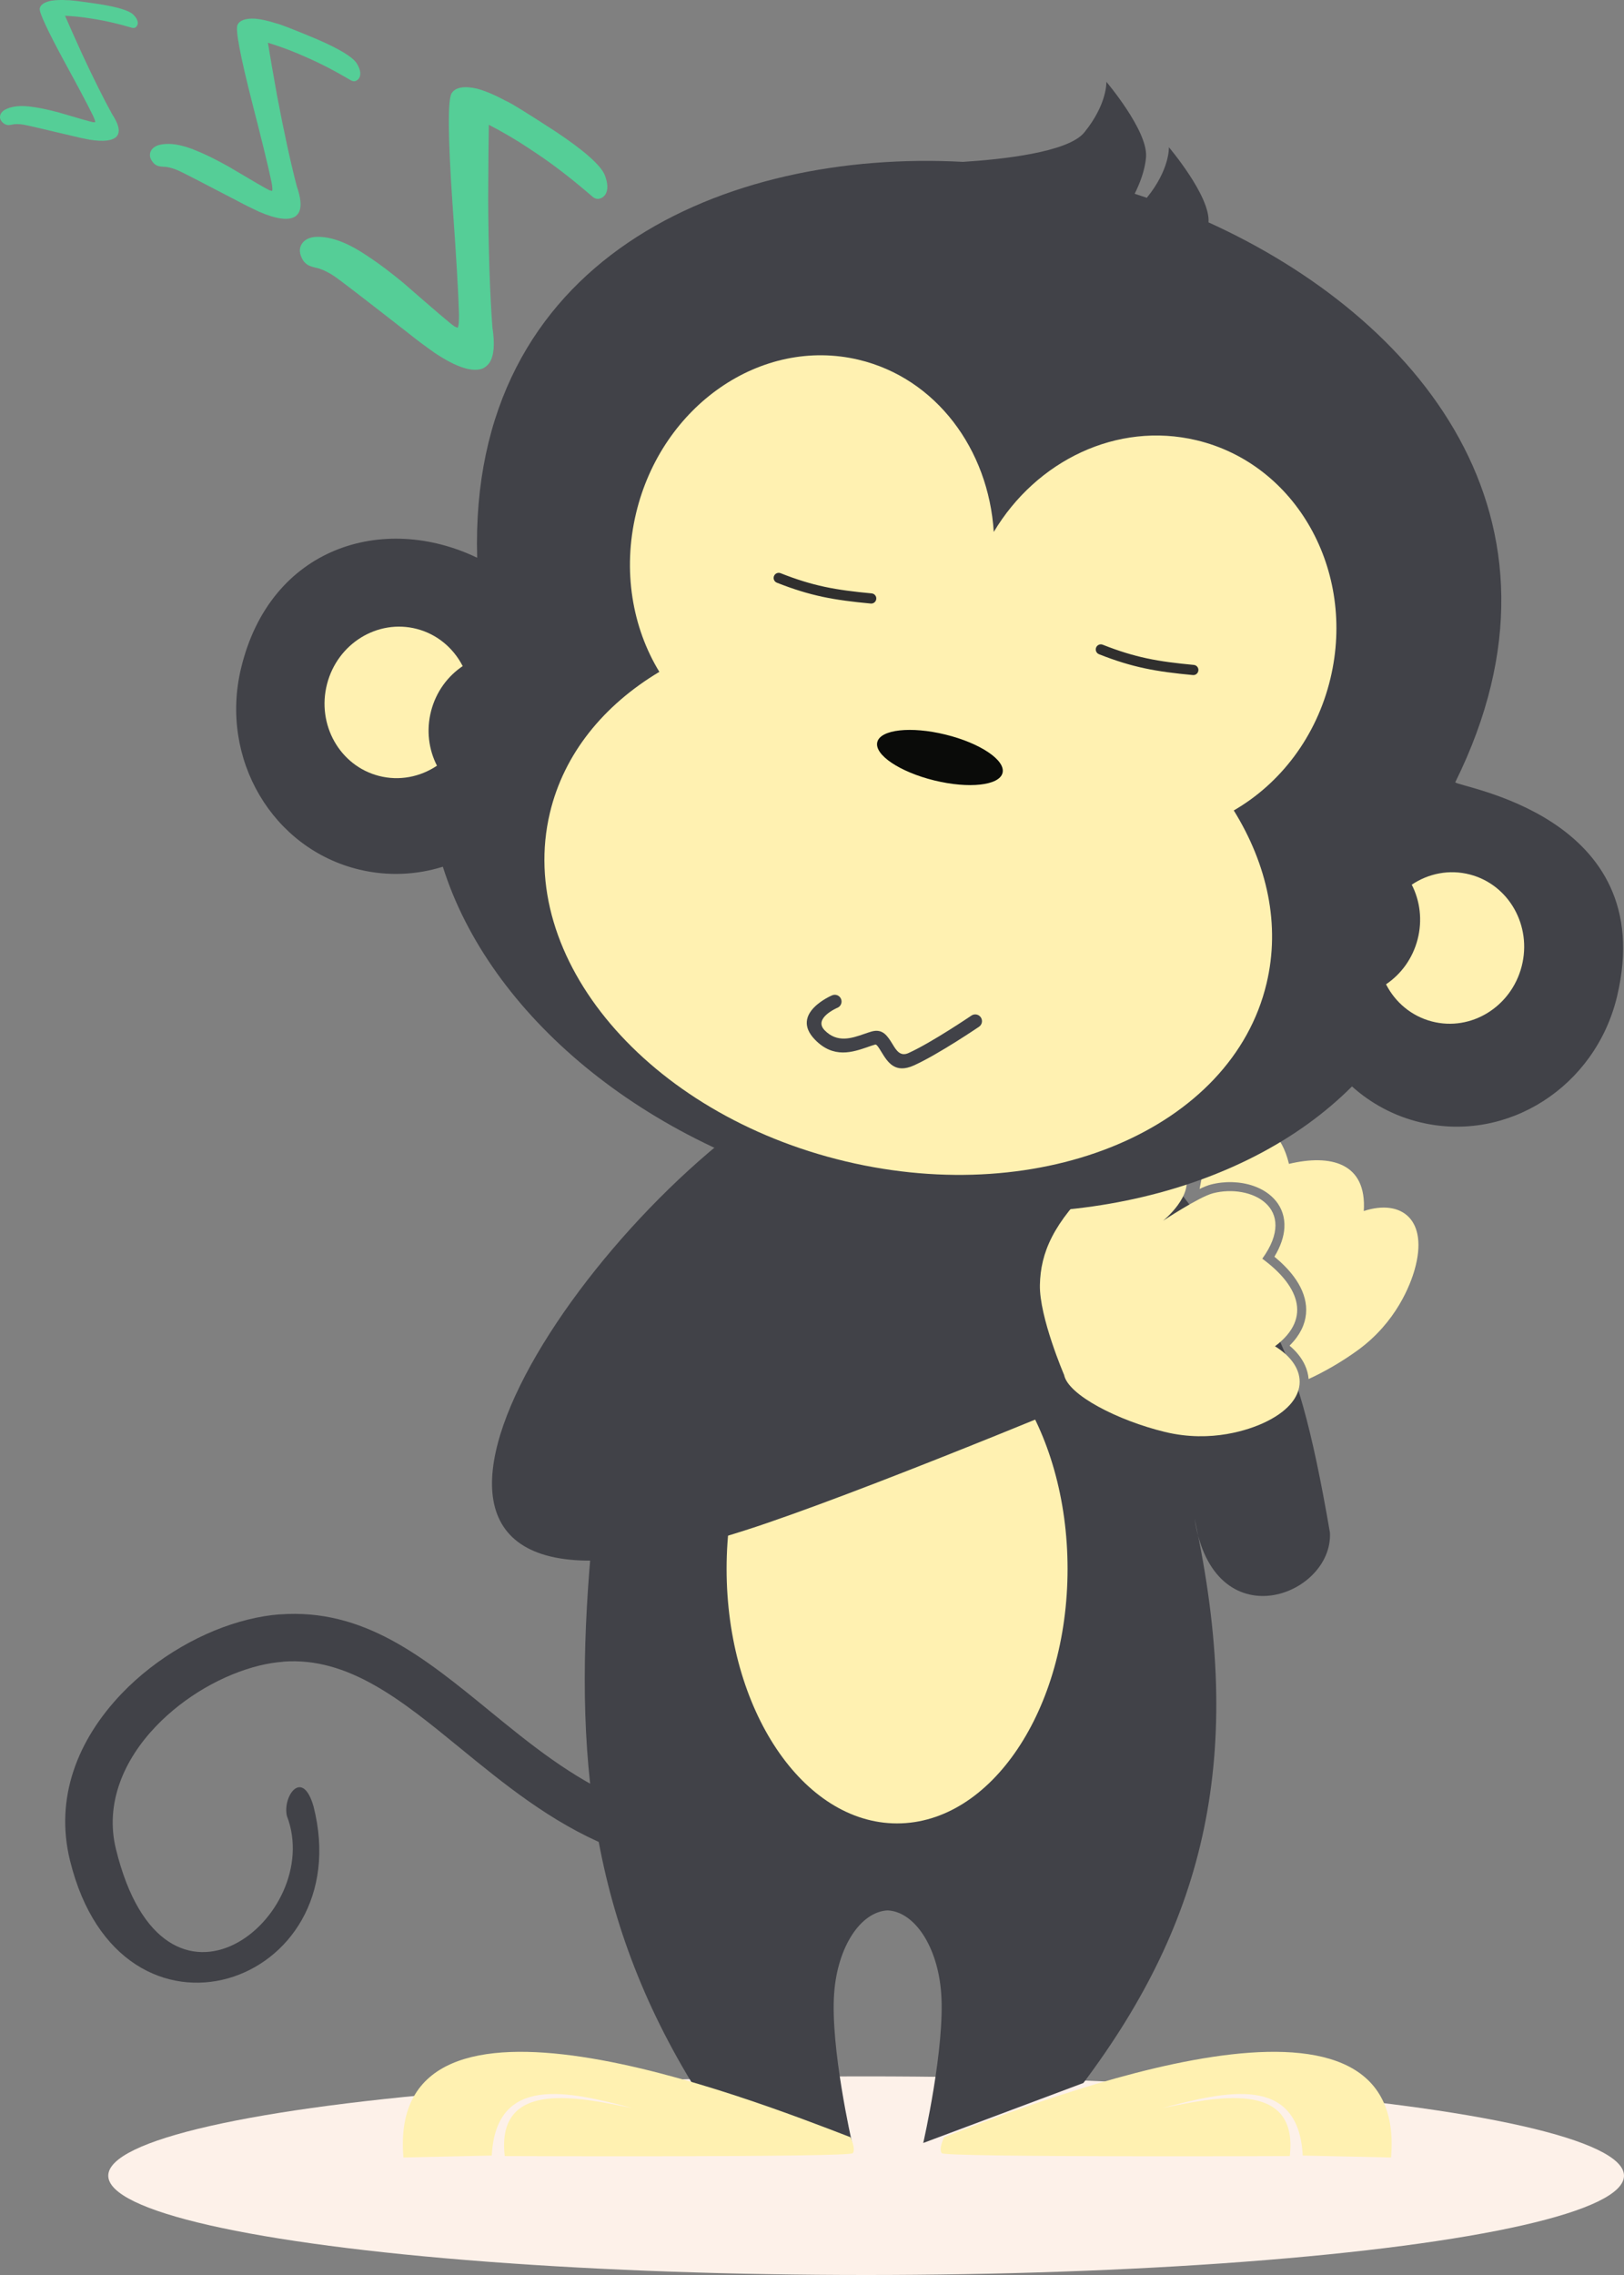 <?xml version="1.0" encoding="UTF-8"?>
<svg width="90px" height="126px" viewBox="0 0 90 126" version="1.1" xmlns="http://www.w3.org/2000/svg" xmlns:xlink="http://www.w3.org/1999/xlink">
    <rect x="0" y="0" width="90" height="126" fill="#808080" stroke="none"/>
    <!-- Generator: Sketch 54.1 (76490) - https://sketchapp.com -->
    <title>QuickActions - Mascot</title>
    <desc>Created with Sketch.</desc>
    <g id="Website-Usage" stroke="none" stroke-width="1" fill="none" fill-rule="evenodd">
        <g id="QuickActions---w/Mascot" transform="translate(-901, -21)">
            <g id="QuickActions---Mascot" transform="translate(901, 21)">
                <ellipse id="Oval" fill="#FDF1E9" cx="48" cy="120.5" rx="42" ry="5.5"></ellipse>
                <g id="Group-4">
                    <path d="M45.351,102.866 C46.056,102.686 46.482,101.971 46.302,101.266 C46.124,100.563 45.407,100.135 44.702,100.315 C36.466,102.385 31.564,98.38 27.132,94.758 C23.505,91.794 20.159,89.059 15.489,89.415 L15.487,89.417 L15.487,89.411 C14.939,89.454 14.355,89.549 13.749,89.698 C11.288,90.301 8.675,91.778 6.735,93.807 C4.306,96.352 3.024,99.565 3.878,103.038 C6.687,114.497 19.907,109.999 17.376,100.049 C16.759,97.897 15.646,99.497 15.901,100.581 C18.034,106.128 9.116,113.381 6.425,102.411 C5.8,99.868 6.878,97.456 8.632,95.62 C10.226,93.952 12.366,92.741 14.376,92.247 C14.81,92.141 15.251,92.069 15.69,92.036 L15.69,92.03 C19.308,91.755 22.267,94.172 25.474,96.794 C30.392,100.813 35.831,105.258 45.351,102.866" id="Fill-132" fill="#414248"></path>
                    <path d="M40.405,62.9 C31.872,72.199 29.253,82.554 32.851,84.797 C31.745,96.176 32.396,105.573 38.347,115.366 L47.222,118.688 C47.222,118.688 46.005,113.378 46.228,110.391 C46.417,107.813 47.7,105.878 49.192,105.807 C50.685,105.878 51.97,107.813 52.159,110.391 C52.38,113.378 51.165,118.688 51.165,118.688 L60.04,115.366 C66.79,106.374 69.052,97.223 66.198,84.097 C67.253,90.911 73.878,88.407 73.704,84.885 C71.689,73.169 70.2,72.528 64.347,64.622 L49.564,64.789 L40.405,62.9" id="Fill-133" fill="#414248"></path>
                    <path d="M49.714,72.796 C54.933,72.796 59.163,79.107 59.163,86.893 C59.163,94.678 54.933,100.989 49.714,100.989 C44.497,100.989 40.267,94.678 40.267,86.893 C40.267,79.107 44.497,72.796 49.714,72.796" id="Fill-134" fill="#FFF1B1"></path>
                    <path d="M77.091,119.491 L72.196,119.385 C71.958,114.85 67.894,115.837 64.429,116.751 C67.159,116.217 71.982,115.055 71.478,119.413 C71.478,119.413 52.378,119.491 52.19,119.253 C52.005,119.012 52.323,118.366 52.323,118.366 C58.019,116.18 78.044,108.321 77.091,119.491" id="Fill-135" fill="#FFF1B1"></path>
                    <path d="M22.358,119.491 L27.253,119.385 C27.491,114.85 31.558,115.837 35.021,116.751 C32.29,116.217 27.468,115.055 27.972,119.413 C27.972,119.413 47.073,119.491 47.259,119.253 C47.444,119.012 47.126,118.366 47.126,118.366 C41.433,116.18 21.407,108.321 22.358,119.491" id="Fill-136" fill="#FFF1B1"></path>
                    <path d="M64.607,64.604 C63.384,64.598 62.058,65.901 62.22,68.779 L62.224,68.823 L64.138,67.228 C64.142,67.225 65.612,66.04 65.196,65.182 C65.142,65.071 65.071,64.968 64.983,64.877 C64.88,64.768 64.753,64.675 64.607,64.604 Z M72.521,76.378 C73.429,75.962 74.384,75.406 75.233,74.791 C77.403,73.221 78.173,71.111 78.399,70.313 C79.179,67.557 77.681,66.39 75.579,67.072 C75.751,64.392 73.737,63.913 71.433,64.461 C70.605,61.064 67.843,62.25 66.903,64.186 C66.743,64.52 66.593,65.207 66.48,65.85 C66.716,65.737 66.931,65.65 67.099,65.606 C67.88,65.403 68.739,65.432 69.454,65.678 C69.952,65.848 70.39,66.127 70.702,66.507 L70.704,66.507 C71.028,66.905 71.212,67.405 71.179,68 C71.151,68.477 70.982,69.014 70.626,69.602 C71.042,69.944 71.407,70.31 71.692,70.692 C72.079,71.208 72.325,71.758 72.378,72.325 C72.431,72.914 72.276,73.504 71.86,74.074 C71.749,74.227 71.616,74.379 71.464,74.528 C71.853,74.854 72.14,75.22 72.317,75.606 C72.433,75.857 72.501,76.116 72.521,76.378 Z M69.208,76.994 C69.659,77.247 70.505,77.137 71.495,76.793 C71.511,76.727 71.521,76.662 71.524,76.598 C71.538,76.404 71.497,76.21 71.411,76.02 C71.243,75.652 70.896,75.296 70.396,74.989 L69.771,74.605 L70.358,74.165 C70.659,73.94 70.89,73.712 71.056,73.484 C71.319,73.125 71.417,72.764 71.386,72.415 C71.353,72.043 71.175,71.662 70.896,71.289 C70.591,70.88 70.161,70.484 69.659,70.115 L69.259,69.823 L69.55,69.422 C69.97,68.841 70.159,68.349 70.183,67.945 C70.2,67.621 70.103,67.352 69.931,67.14 L69.931,67.139 C69.743,66.91 69.462,66.736 69.13,66.623 C68.591,66.438 67.942,66.417 67.351,66.571 C67.107,66.634 66.708,66.835 66.294,67.067 L66.267,67.28 C66.267,67.28 66.269,67.207 66.265,67.084 C65.517,67.507 64.73,68.027 64.728,68.029 L62.286,69.616 C62.556,72.281 63.333,73.709 64.546,74.783 C65.878,75.965 69.208,76.994 69.208,76.994 L69.208,76.994 Z" id="Fill-137" fill="#FFF1B1"></path>
                    <path d="M40.405,62.9 C28.368,72.436 17.249,92.997 42.468,84.368 C49.593,81.931 62.53,76.494 62.53,76.494 L58.593,70.306 C58.593,70.306 41.718,73.025 40.78,72.65 C39.843,72.275 40.405,62.9 40.405,62.9" id="Fill-138" fill="#414248"></path>
                    <path d="M58.972,76.151 C59.192,77.264 61.956,78.676 64.558,79.308 C67.161,79.939 69.265,79.157 70.021,78.811 C72.622,77.616 72.538,75.718 70.657,74.563 C72.808,72.955 71.864,71.111 69.954,69.713 C72.001,66.879 69.308,65.547 67.224,66.088 C66.448,66.29 64.456,67.611 64.456,67.611 C64.456,67.611 66.235,66.186 65.646,64.965 C65.056,63.745 63.017,63.281 60.69,65.505 C58.364,67.728 57.665,69.388 57.63,71.169 C57.595,72.949 58.972,76.151 58.972,76.151" id="Fill-139" fill="#FFF1B1"></path>
                    <path d="M62.882,10.731 C63.107,10.804 63.331,10.879 63.554,10.956 C64.841,9.374 64.778,8.153 64.778,8.153 C64.778,8.153 67.067,10.849 66.976,12.297 L66.974,12.316 C78.517,17.549 87.913,28.645 80.649,43.324 C80.737,43.602 92.021,45.111 89.616,55.183 C88.423,60.187 83.546,63.312 78.724,62.164 C77.265,61.817 75.978,61.117 74.925,60.172 C68.935,66.179 58.122,68.782 46.915,66.114 C35.622,63.426 27.105,56.14 24.542,48.004 C23.083,48.458 21.501,48.54 19.923,48.165 C15.101,47.017 12.159,42.029 13.355,37.026 C14.962,30.287 21.243,28.391 26.444,30.891 C25.968,14.283 40.261,8.26 53.368,8.965 C55.513,8.83 59.19,8.44 60.089,7.337 C61.376,5.754 61.314,4.532 61.314,4.532 C61.314,4.532 63.605,7.229 63.513,8.676 C63.464,9.41 63.165,10.165 62.882,10.731" id="Fill-140" fill="#414248"></path>
                    <path d="M68.374,44.886 C70.235,47.889 70.966,51.227 70.19,54.47 C68.271,62.521 57.823,66.931 46.855,64.32 C35.888,61.709 28.554,53.066 30.476,45.015 C31.259,41.731 33.462,39.053 36.54,37.21 C35.044,34.761 34.491,31.607 35.249,28.427 C36.675,22.449 42.2,18.643 47.587,19.925 C51.874,20.946 54.784,24.883 55.073,29.462 C57.431,25.514 61.901,23.334 66.306,24.382 C71.831,25.697 75.157,31.601 73.733,37.568 C72.96,40.811 70.942,43.405 68.374,44.886" id="Fill-141" fill="#FFF1B1"></path>
                    <path d="M23.097,34.832 C20.931,34.271 18.704,35.637 18.124,37.886 C17.544,40.133 18.829,42.411 20.993,42.972 C22.134,43.268 23.29,43.029 24.216,42.408 C23.759,41.516 23.616,40.445 23.89,39.381 C24.165,38.317 24.81,37.45 25.642,36.892 C25.132,35.9 24.237,35.128 23.097,34.832" id="Fill-142" fill="#FFF1B1"></path>
                    <path d="M81.458,48.434 C83.624,48.996 84.909,51.273 84.329,53.521 C83.747,55.769 81.523,57.136 79.357,56.574 C78.216,56.278 77.319,55.507 76.812,54.515 C77.644,53.956 78.286,53.09 78.562,52.026 C78.837,50.961 78.694,49.89 78.237,48.998 C79.161,48.377 80.317,48.138 81.458,48.434" id="Fill-143" fill="#FFF1B1"></path>
                    <path d="M52.399,40.685 C54.317,41.154 55.732,42.104 55.56,42.805 C55.388,43.506 53.694,43.694 51.776,43.224 C49.86,42.754 48.446,41.804 48.618,41.103 C48.79,40.402 50.483,40.214 52.399,40.685" id="Fill-144" fill="#0A0B09"></path>
                    <path d="M46.114,55.126 C46.306,55.044 46.526,55.131 46.607,55.321 C46.69,55.511 46.603,55.732 46.413,55.814 C46.409,55.815 45.05,56.389 45.698,57.059 C46.398,57.78 47.206,57.501 47.866,57.273 L47.878,57.269 C48.026,57.218 48.169,57.168 48.304,57.13 C48.927,56.955 49.189,57.383 49.476,57.851 C49.671,58.172 49.89,58.529 50.347,58.323 C51.634,57.741 53.835,56.247 53.841,56.243 C54.015,56.13 54.247,56.179 54.36,56.352 C54.472,56.525 54.425,56.757 54.251,56.87 C54.245,56.874 52.015,58.389 50.651,59.006 C49.595,59.484 49.194,58.83 48.835,58.242 C48.704,58.026 48.583,57.83 48.505,57.852 C48.384,57.885 48.255,57.93 48.122,57.976 L48.11,57.981 C47.249,58.278 46.192,58.643 45.161,57.578 C43.747,56.119 46.108,55.129 46.114,55.126" id="Fill-145" fill="#414248"></path>
                    <path d="M43.052,32.272 C42.907,32.214 42.835,32.05 42.894,31.905 C42.95,31.76 43.114,31.689 43.259,31.746 C44.155,32.101 44.919,32.334 45.706,32.502 C46.495,32.67 47.312,32.772 48.308,32.865 C48.462,32.88 48.577,33.017 48.562,33.172 C48.548,33.328 48.409,33.442 48.255,33.427 C47.237,33.332 46.401,33.227 45.587,33.054 C44.771,32.88 43.978,32.638 43.052,32.272" id="Fill-146" fill="#302F2E"></path>
                    <path d="M60.903,36.233 C60.759,36.175 60.689,36.011 60.745,35.866 C60.802,35.721 60.966,35.65 61.11,35.707 C62.007,36.062 62.773,36.295 63.558,36.463 C64.347,36.631 65.163,36.733 66.159,36.826 C66.314,36.84 66.429,36.978 66.413,37.133 C66.399,37.288 66.263,37.402 66.107,37.388 C65.089,37.293 64.253,37.188 63.439,37.015 C62.622,36.841 61.829,36.599 60.903,36.233" id="Fill-147" fill="#302F2E"></path>
                    <path d="M17.534,2.158 C16.259,1.625 15.521,1.338 15.321,1.298 C14.874,1.153 14.474,1.064 14.122,1.032 C13.591,1.011 13.271,1.13 13.159,1.389 C13.042,1.661 13.315,3.098 13.978,5.7 C14.493,7.699 14.849,9.146 15.038,10.045 C15.095,10.329 15.108,10.5 15.085,10.554 L15.077,10.574 L14.96,10.547 L14.921,10.53 C14.773,10.466 14.009,10.024 12.63,9.204 C12.048,8.882 11.564,8.637 11.177,8.47 L10.935,8.367 C10.056,7.989 9.333,7.881 8.765,8.044 C8.554,8.119 8.417,8.234 8.349,8.392 C8.259,8.6 8.317,8.818 8.523,9.046 C8.577,9.1 8.644,9.145 8.722,9.178 L8.739,9.186 C8.81,9.215 8.964,9.234 9.208,9.243 C9.421,9.275 9.64,9.341 9.87,9.44 C10.077,9.529 11.192,10.101 13.21,11.155 C13.528,11.328 13.913,11.519 14.36,11.728 C15.321,12.14 15.991,12.228 16.37,11.986 C16.47,11.907 16.542,11.819 16.585,11.717 C16.716,11.415 16.667,10.943 16.444,10.304 C16.101,8.981 15.737,7.319 15.358,5.316 C15.114,3.953 14.942,2.969 14.847,2.367 C15.454,2.554 16.024,2.761 16.556,2.989 L16.944,3.157 C17.702,3.483 18.542,3.916 19.466,4.46 L19.491,4.471 C19.624,4.528 19.747,4.499 19.862,4.381 L19.925,4.287 C20.015,4.081 19.96,3.817 19.765,3.501 C19.526,3.143 18.782,2.695 17.534,2.158 Z M5.513,0.23 C4.491,0.077 3.903,0.005 3.753,0.012 C3.401,-0.011 3.097,-0.002 2.835,0.04 C2.448,0.121 2.237,0.266 2.202,0.474 C2.169,0.692 2.63,1.683 3.585,3.445 C4.325,4.797 4.847,5.779 5.149,6.395 C5.241,6.59 5.282,6.712 5.276,6.755 L5.273,6.77 L5.183,6.772 L5.151,6.767 C5.032,6.748 4.399,6.568 3.251,6.227 C2.771,6.101 2.376,6.011 2.065,5.962 L1.872,5.931 C1.167,5.818 0.622,5.873 0.241,6.095 C0.103,6.187 0.024,6.297 0.005,6.422 C-0.022,6.59 0.06,6.737 0.249,6.864 C0.3,6.894 0.355,6.914 0.417,6.923 L0.433,6.926 C0.487,6.934 0.603,6.919 0.782,6.881 C0.94,6.866 1.112,6.873 1.296,6.903 C1.462,6.929 2.374,7.14 4.028,7.533 C4.29,7.599 4.605,7.668 4.966,7.737 C5.735,7.859 6.237,7.8 6.468,7.556 C6.524,7.481 6.562,7.404 6.573,7.322 C6.612,7.08 6.491,6.747 6.214,6.325 C5.722,5.429 5.155,4.294 4.515,2.914 C4.089,1.971 3.784,1.291 3.605,0.873 C4.079,0.897 4.53,0.942 4.954,1.011 L5.269,1.061 C5.874,1.157 6.562,1.318 7.329,1.543 L7.351,1.546 C7.458,1.563 7.542,1.52 7.603,1.413 L7.632,1.333 C7.659,1.168 7.571,0.987 7.37,0.794 C7.134,0.579 6.513,0.39 5.513,0.23 Z M30.808,7.296 C29.202,6.251 28.267,5.676 28.005,5.572 C27.431,5.262 26.909,5.04 26.437,4.91 C25.72,4.749 25.251,4.831 25.034,5.156 C24.808,5.497 24.821,7.525 25.073,11.236 C25.278,14.089 25.401,16.15 25.437,17.422 C25.44,17.824 25.417,18.061 25.372,18.129 L25.357,18.153 L25.202,18.087 L25.153,18.054 C24.968,17.931 24.038,17.138 22.362,15.675 C21.651,15.091 21.052,14.636 20.565,14.313 L20.261,14.111 C19.159,13.377 18.198,13.048 17.384,13.13 C17.079,13.178 16.862,13.302 16.732,13.499 C16.558,13.761 16.581,14.073 16.804,14.434 C16.866,14.523 16.946,14.599 17.044,14.665 L17.065,14.679 C17.153,14.737 17.36,14.8 17.689,14.874 C17.972,14.97 18.253,15.115 18.542,15.308 C18.802,15.481 20.179,16.539 22.667,18.48 C23.056,18.794 23.532,19.151 24.093,19.547 C25.298,20.349 26.19,20.636 26.769,20.402 C26.921,20.319 27.04,20.217 27.126,20.089 C27.378,19.709 27.433,19.055 27.288,18.128 C27.149,16.236 27.069,13.882 27.054,11.057 C27.062,9.139 27.073,7.755 27.091,6.911 C27.872,7.317 28.599,7.742 29.265,8.185 L29.755,8.511 C30.704,9.144 31.739,9.944 32.862,10.916 L32.896,10.938 C33.062,11.049 33.237,11.04 33.425,10.908 L33.534,10.796 C33.708,10.536 33.698,10.164 33.511,9.684 C33.274,9.137 32.374,8.34 30.808,7.296 L30.808,7.296 Z" id="Fill-148" fill="#55CE97"></path>
                </g>
            </g>
        </g>
    </g>
</svg>